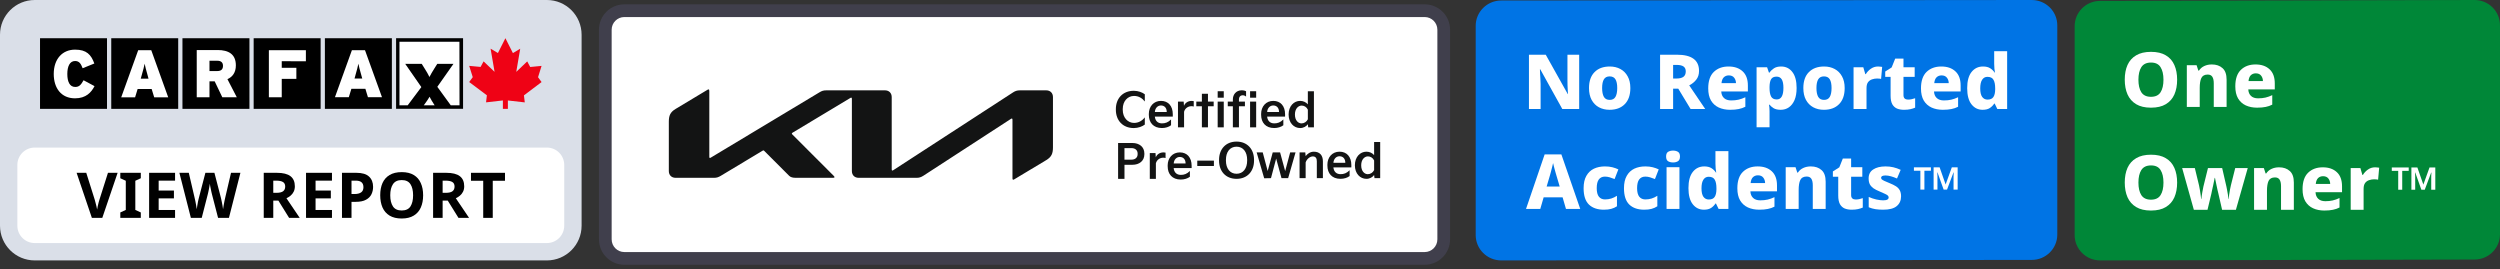 <svg xmlns="http://www.w3.org/2000/svg" version="1.1" width="288" height="31" viewBox="0 0 288 31"><rect x="0" y="0" width="288" height="31" fill="#333333" stroke="none"/><g><g id="View Report - Sm" xmlns="http://www.w3.org/2000/svg"><path d="M0 4C0 1.791 1.791 0 4 0H63C65.209 0 67 1.791 67 4V26C67 28.209 65.209 30 63 30H4C1.791 30 0 28.209 0 26V4Z" fill="#DADFE8" /><path d="M2 19C2 17.895 2.895 17 4 17H63C64.105 17 65 17.895 65 19V26C65 27.105 64.105 28 63 28H4C2.895 28 2 27.105 2 26V19Z" fill="white" /><path d="M12.817 4.404H20.529V12.54H12.817V4.404Z" fill="black" /><path d="M21.019 4.404H28.735V12.54H21.019V4.404Z" fill="black" /><path d="M29.221 4.404H36.937V12.54H29.221V4.404Z" fill="black" /><path d="M37.427 4.404H45.143V12.54H37.427V4.404Z" fill="black" /><path d="M4.611 4.404H12.327V12.54H4.611V4.404Z" fill="black" /><path d="M8.643 11.327C7.04 11.327 6.191 10.133 6.191 8.524C6.191 6.772 7.202 5.718 8.65 5.718C9.971 5.718 10.496 6.292 10.867 7.315L9.519 7.861C9.326 7.357 9.141 7.028 8.65 7.028C8.033 7.028 7.755 7.652 7.755 8.524C7.755 9.392 8.017 10.017 8.666 10.017C9.133 10.017 9.334 9.761 9.627 9.245L10.89 9.923C10.52 10.637 9.917 11.327 8.643 11.327Z" fill="white" /><path d="M17.107 9.059H16.215L16.316 8.695C16.509 8.005 16.594 7.702 16.663 7.338C16.733 7.702 16.818 7.997 17.011 8.695L17.107 9.059ZM19.378 11.21L17.424 5.78H15.922L13.964 11.21H15.563L15.856 10.249H17.47L17.764 11.21H19.378Z" fill="white" /><path d="M25.688 7.582C25.688 7.97 25.495 8.187 25.008 8.187H24.132V6.997H25.031C25.503 6.997 25.688 7.237 25.688 7.582ZM27.279 11.206L26.201 9.121C26.792 8.854 27.171 8.35 27.171 7.532C27.171 6.245 26.333 5.764 25.07 5.764H22.664V11.206H24.132V9.369H24.73L25.611 11.206H27.279Z" fill="white" /><path d="M32.457 7.051V7.811H34.141V9.082H32.457V11.206H30.974V5.78H35.238V7.059L32.457 7.051Z" fill="white" /><path d="M41.733 9.051H40.841L40.938 8.695C41.13 8.005 41.215 7.702 41.285 7.338C41.355 7.702 41.44 7.997 41.633 8.695L41.733 9.051ZM44.004 11.195L42.046 5.78H40.54L38.586 11.195H40.184L40.478 10.233H42.092L42.386 11.195H44.004Z" fill="white" /><path d="M49.487 11.144C49.302 11.454 49.097 11.753 48.881 12.044L48.811 12.137H50.078L50.016 12.044C49.807 11.703 49.63 11.439 49.487 11.144Z" fill="white" /><path d="M48.56 10.032L46.703 7.357H48.599L48.927 7.885C49.136 8.202 49.321 8.532 49.491 8.873C49.622 8.586 49.854 8.222 50.062 7.885L50.391 7.357H52.252L50.391 10.001L51.947 12.137H52.959V4.799H46.046V12.137H47L48.56 10.032Z" fill="white" /><path d="M45.629 4.404V12.532H53.345V4.404H45.629ZM48.811 12.137L48.881 12.044C49.097 11.753 49.302 11.454 49.487 11.144C49.63 11.439 49.807 11.703 50.016 12.044L50.078 12.137H48.811ZM52.939 12.137H51.928L50.375 10.001L52.233 7.357H50.375L50.043 7.885C49.839 8.222 49.607 8.586 49.472 8.873C49.306 8.532 49.116 8.202 48.908 7.885L48.58 7.357H46.684L48.541 10.032L46.965 12.137H46.012V4.807H52.928L52.939 12.137Z" fill="black" /><path d="M58.508 12.544V11.575L60.454 11.796L60.358 10.986L62.389 9.454L61.983 8.896L62.389 7.59L61.08 7.718L60.736 7.075L59.473 8.28L59.929 5.613L59.087 6.117L58.226 4.408L58.222 4.4L57.361 6.109L56.515 5.605L56.975 8.276L55.708 7.071L55.364 7.71L54.051 7.586L54.461 8.889L54.051 9.451L56.087 10.978L55.994 11.792L57.932 11.571V12.544H58.508Z" fill="#EF0215" /><path d="M13.55 19.908L11.784 25.099H10.584L8.825 19.908H9.937L10.911 22.998C10.926 23.051 10.953 23.151 10.991 23.296C11.03 23.437 11.069 23.587 11.108 23.747C11.146 23.902 11.173 24.033 11.188 24.14C11.202 24.033 11.226 23.902 11.26 23.747C11.299 23.587 11.335 23.437 11.369 23.296C11.408 23.151 11.437 23.051 11.457 22.998L12.438 19.908H13.55Z" fill="black" /><path d="M16.221 25.099H13.859V24.474L14.491 24.183V20.824L13.859 20.533V19.908H16.221V20.533L15.589 20.824V24.183L16.221 24.474V25.099Z" fill="black" /><path d="M20.167 25.099H17.179V19.908H20.167V20.81H18.277V21.951H20.036V22.853H18.277V24.19H20.167V25.099Z" fill="black" /><path d="M27.696 19.908L26.373 25.099H25.122L24.417 22.373C24.402 22.319 24.383 22.239 24.359 22.133C24.339 22.026 24.315 21.91 24.286 21.784C24.262 21.658 24.238 21.539 24.213 21.428C24.194 21.316 24.182 21.227 24.177 21.159C24.172 21.227 24.158 21.316 24.133 21.428C24.114 21.539 24.092 21.658 24.068 21.784C24.044 21.905 24.02 22.021 23.995 22.133C23.971 22.239 23.952 22.322 23.937 22.38L23.239 25.099H21.989L20.666 19.908H21.749L22.41 22.744C22.439 22.855 22.471 22.996 22.505 23.165C22.539 23.335 22.57 23.505 22.599 23.674C22.628 23.844 22.65 23.987 22.665 24.103C22.679 23.982 22.701 23.839 22.73 23.674C22.759 23.505 22.788 23.342 22.817 23.187C22.851 23.027 22.881 22.904 22.905 22.816L23.661 19.908H24.701L25.457 22.816C25.481 22.904 25.508 23.027 25.537 23.187C25.57 23.342 25.602 23.505 25.631 23.674C25.66 23.844 25.682 23.987 25.697 24.103C25.711 23.982 25.733 23.839 25.762 23.674C25.791 23.505 25.823 23.337 25.857 23.172C25.895 23.003 25.927 22.86 25.951 22.744L26.613 19.908H27.696Z" fill="black" /><path d="M31.895 19.908C32.603 19.908 33.124 20.037 33.458 20.293C33.797 20.55 33.967 20.941 33.967 21.464C33.967 21.701 33.921 21.91 33.829 22.089C33.742 22.264 33.623 22.414 33.473 22.54C33.327 22.661 33.17 22.761 33 22.838L34.527 25.099H33.305L32.069 23.107H31.481V25.099H30.383V19.908H31.895ZM31.815 20.81H31.481V22.213H31.837C32.2 22.213 32.46 22.152 32.615 22.031C32.775 21.91 32.855 21.73 32.855 21.493C32.855 21.246 32.77 21.071 32.6 20.97C32.431 20.863 32.169 20.81 31.815 20.81Z" fill="black" /><path d="M38.243 25.099H35.255V19.908H38.243V20.81H36.353V21.951H38.112V22.853H36.353V24.19H38.243V25.099Z" fill="black" /><path d="M41.054 19.908C41.722 19.908 42.21 20.053 42.515 20.344C42.825 20.63 42.98 21.025 42.98 21.529C42.98 21.835 42.917 22.118 42.791 22.38C42.665 22.642 42.454 22.853 42.159 23.012C41.868 23.172 41.471 23.253 40.966 23.253H40.494V25.099H39.396V19.908H41.054ZM40.995 20.81H40.494V22.351H40.857C41.167 22.351 41.412 22.29 41.592 22.169C41.776 22.043 41.868 21.842 41.868 21.566C41.868 21.062 41.577 20.81 40.995 20.81Z" fill="black" /><path d="M48.745 22.496C48.745 23.034 48.656 23.505 48.476 23.907C48.302 24.304 48.03 24.614 47.662 24.837C47.298 25.06 46.836 25.172 46.273 25.172C45.711 25.172 45.246 25.06 44.877 24.837C44.514 24.614 44.242 24.302 44.063 23.899C43.889 23.497 43.801 23.027 43.801 22.489C43.801 21.951 43.889 21.483 44.063 21.086C44.242 20.689 44.514 20.381 44.877 20.163C45.246 19.94 45.713 19.828 46.281 19.828C46.843 19.828 47.306 19.94 47.669 20.163C48.033 20.381 48.302 20.691 48.476 21.093C48.656 21.491 48.745 21.958 48.745 22.496ZM44.957 22.496C44.957 23.039 45.062 23.468 45.27 23.783C45.478 24.093 45.813 24.248 46.273 24.248C46.743 24.248 47.08 24.093 47.284 23.783C47.487 23.468 47.589 23.039 47.589 22.496C47.589 21.953 47.487 21.527 47.284 21.217C47.08 20.902 46.746 20.744 46.281 20.744C45.815 20.744 45.478 20.902 45.27 21.217C45.062 21.527 44.957 21.953 44.957 22.496Z" fill="black" /><path d="M51.405 19.908C52.113 19.908 52.634 20.037 52.968 20.293C53.308 20.55 53.477 20.941 53.477 21.464C53.477 21.701 53.431 21.91 53.339 22.089C53.252 22.264 53.133 22.414 52.983 22.54C52.838 22.661 52.68 22.761 52.511 22.838L54.037 25.099H52.816L51.58 23.107H50.991V25.099H49.893V19.908H51.405ZM51.325 20.81H50.991V22.213H51.347C51.711 22.213 51.97 22.152 52.125 22.031C52.285 21.91 52.365 21.73 52.365 21.493C52.365 21.246 52.28 21.071 52.111 20.97C51.941 20.863 51.679 20.81 51.325 20.81Z" fill="black" /><path d="M56.765 25.099H55.667V20.824H54.257V19.908H58.175V20.824H56.765V25.099Z" fill="black" /></g></g><g transform="translate(69)"><path d="M95.122 0.5H2.927C1.31 0.5 0 1.81 0 3.427V27.573C0 29.19 1.31 30.5 2.927 30.5H95.122C96.738 30.5 98.049 29.19 98.049 27.573V3.427C98.049 1.81 96.738 0.5 95.122 0.5Z" fill="#403F4C" xmlns="http://www.w3.org/2000/svg" /><path d="M95.122 1.963H2.927C2.119 1.963 1.463 2.619 1.463 3.427V27.573C1.463 28.381 2.119 29.037 2.927 29.037H95.122C95.93 29.037 96.585 28.381 96.585 27.573V3.427C96.585 2.619 95.93 1.963 95.122 1.963Z" fill="white" xmlns="http://www.w3.org/2000/svg" /><path d="M59.548 12.557C59.548 11.367 60.319 10.459 61.617 10.459C62.116 10.459 62.601 10.643 62.882 10.861V11.692C62.588 11.312 62.17 11.052 61.644 11.052C60.921 11.052 60.341 11.638 60.341 12.557V12.655C60.341 13.556 60.923 14.16 61.644 14.16C62.172 14.16 62.59 13.9 62.882 13.52V14.351C62.599 14.569 62.116 14.753 61.617 14.753C60.319 14.753 59.548 13.846 59.548 12.657V12.557Z" fill="#131414" xmlns="http://www.w3.org/2000/svg" /><path d="M63.345 13.127C63.345 12.258 63.909 11.622 64.746 11.622C65.584 11.622 66.105 12.215 66.105 13.159V13.431H64.036C64.085 13.914 64.368 14.208 64.851 14.213C65.231 14.217 65.568 14.105 65.905 13.761V14.429C65.644 14.629 65.264 14.75 64.851 14.75C63.867 14.75 63.346 14.114 63.346 13.234V13.126L63.345 13.127ZM65.409 12.9C65.409 12.422 65.137 12.145 64.73 12.15C64.371 12.155 64.068 12.444 64.041 12.9H65.409Z" fill="#131414" xmlns="http://www.w3.org/2000/svg" /><path d="M66.703 14.67V11.705H67.36L67.394 12.194C67.519 11.853 67.861 11.624 68.285 11.624C68.355 11.624 68.465 11.635 68.519 11.651V12.275C68.443 12.248 68.355 12.233 68.258 12.233C67.867 12.233 67.508 12.477 67.405 12.879V14.672H66.704L66.703 14.67Z" fill="#131414" xmlns="http://www.w3.org/2000/svg" /><path d="M68.816 12.242V11.705H69.457V10.802H70.157V11.703H70.815V12.241H70.157V14.669H69.457V12.241H68.816V12.242Z" fill="#131414" xmlns="http://www.w3.org/2000/svg" /><path d="M71.276 11.254V10.51H71.977V11.254H71.276ZM71.276 14.67V11.705H71.977V14.67H71.276Z" fill="#131414" xmlns="http://www.w3.org/2000/svg" /><path d="M72.439 12.247V11.703H73.026V11.448C73.026 10.926 73.363 10.399 74.075 10.399C74.243 10.399 74.423 10.442 74.547 10.507V11.131C74.455 11.039 74.313 10.974 74.161 10.974C73.922 10.974 73.727 11.131 73.727 11.463V11.702H74.416V12.245H73.727V14.669H73.026V12.245H72.439V12.247Z" fill="#131414" xmlns="http://www.w3.org/2000/svg" /><path d="M75.009 11.254V10.51H75.71V11.254H75.009ZM75.009 14.67V11.705H75.71V14.67H75.009Z" fill="#131414" xmlns="http://www.w3.org/2000/svg" /><path d="M76.281 13.127C76.281 12.258 76.845 11.622 77.682 11.622C78.52 11.622 79.041 12.215 79.041 13.159V13.431H76.972C77.021 13.914 77.304 14.208 77.787 14.213C78.167 14.217 78.504 14.105 78.841 13.761V14.429C78.58 14.629 78.2 14.75 77.787 14.75C76.803 14.75 76.282 14.114 76.282 13.234V13.126L76.281 13.127ZM78.345 12.9C78.345 12.422 78.073 12.145 77.666 12.15C77.307 12.155 77.004 12.444 76.977 12.9H78.345Z" fill="#131414" xmlns="http://www.w3.org/2000/svg" /><path d="M80.778 11.622C81.131 11.622 81.457 11.775 81.663 12.02V10.51H82.364V14.67H81.706L81.663 14.311C81.49 14.561 81.158 14.752 80.778 14.752C80.061 14.752 79.448 14.159 79.448 13.188C79.448 12.217 80.061 11.622 80.778 11.622ZM80.942 14.214C81.236 14.214 81.523 14.03 81.665 13.742V12.635C81.523 12.331 81.247 12.163 80.953 12.163C80.589 12.163 80.176 12.489 80.176 13.189C80.176 13.89 80.562 14.216 80.942 14.216V14.214Z" fill="#131414" xmlns="http://www.w3.org/2000/svg" /><path d="M52.301 11.184C52.301 10.718 51.99 10.407 51.524 10.407H48.494C48.163 10.407 47.941 10.489 47.699 10.648L33.906 19.605C33.867 19.632 33.833 19.646 33.8 19.646C33.751 19.646 33.725 19.599 33.725 19.517V11.184C33.725 10.718 33.414 10.407 32.948 10.407H26.221C25.878 10.407 25.694 10.459 25.396 10.64L12.896 18.151C12.854 18.176 12.819 18.197 12.786 18.197C12.734 18.197 12.713 18.159 12.713 18.079V10.485C12.713 10.356 12.683 10.297 12.626 10.297C12.595 10.297 12.562 10.306 12.525 10.329L8.826 12.552C8.205 12.925 8.049 13.326 8.049 14.025V19.707C8.049 20.172 8.36 20.484 8.826 20.484H13.26C13.544 20.484 13.746 20.427 14.038 20.252L18.857 17.356C18.887 17.337 18.92 17.324 18.946 17.324C18.976 17.324 19.002 17.342 19.029 17.37L21.908 20.25C22.089 20.431 22.348 20.484 22.685 20.484H26.984C27.065 20.484 27.135 20.458 27.135 20.401C27.135 20.352 27.092 20.304 27.028 20.241L22.278 15.491C22.231 15.443 22.22 15.417 22.22 15.389C22.22 15.357 22.237 15.324 22.304 15.284L28.954 11.289C28.996 11.263 29.029 11.249 29.063 11.249C29.109 11.249 29.137 11.305 29.137 11.367V19.707C29.137 20.172 29.449 20.484 29.914 20.484H36.599C36.858 20.484 37.09 20.428 37.373 20.245L47.456 13.696C47.496 13.672 47.527 13.656 47.562 13.656C47.613 13.656 47.637 13.714 47.637 13.787V20.543C47.637 20.668 47.677 20.703 47.723 20.703C47.758 20.703 47.797 20.687 47.847 20.657L51.524 18.448C52.146 18.075 52.301 17.671 52.301 16.972V11.184Z" fill="#131414" xmlns="http://www.w3.org/2000/svg" /><path d="M59.805 20.603V16.474H61.463C62.229 16.474 62.831 16.908 62.831 17.685V17.773C62.831 18.55 62.229 18.983 61.463 18.983H60.54V20.603H59.805ZM60.538 18.392H61.353C61.767 18.392 62.054 18.154 62.054 17.768V17.687C62.054 17.3 61.767 17.062 61.353 17.062H60.538V18.392Z" fill="#131414" xmlns="http://www.w3.org/2000/svg" /><path d="M63.456 20.603V17.637H64.114L64.147 18.127C64.273 17.785 64.614 17.556 65.039 17.556C65.109 17.556 65.218 17.567 65.272 17.583V18.208C65.196 18.181 65.109 18.165 65.012 18.165C64.621 18.165 64.261 18.41 64.158 18.812V20.605H63.457L63.456 20.603Z" fill="#131414" xmlns="http://www.w3.org/2000/svg" /><path d="M65.515 19.061C65.515 18.192 66.08 17.556 66.917 17.556C67.755 17.556 68.276 18.149 68.276 19.093V19.365H66.207C66.256 19.848 66.539 20.142 67.022 20.147C67.402 20.151 67.739 20.039 68.076 19.695V20.363C67.815 20.563 67.435 20.684 67.022 20.684C66.038 20.684 65.517 20.048 65.517 19.168V19.06L65.515 19.061ZM67.58 18.832C67.58 18.354 67.308 18.078 66.901 18.082C66.542 18.087 66.239 18.376 66.212 18.832H67.58Z" fill="#131414" xmlns="http://www.w3.org/2000/svg" /><path d="M71.435 18.408C71.435 17.191 72.206 16.311 73.45 16.311C74.695 16.311 75.465 17.191 75.465 18.408V18.507C75.465 19.724 74.699 20.603 73.45 20.603C72.201 20.603 71.435 19.723 71.435 18.507V18.408ZM72.228 18.507C72.228 19.392 72.68 20.017 73.45 20.017C74.221 20.017 74.672 19.392 74.672 18.507V18.408C74.672 17.523 74.227 16.898 73.45 16.898C72.673 16.898 72.228 17.523 72.228 18.408V18.507Z" fill="#131414" xmlns="http://www.w3.org/2000/svg" /><path d="M75.766 17.556H76.466L77.037 19.702L77.619 17.556H78.466L79.052 19.713L79.627 17.556H80.247L79.394 20.522H78.628L78.014 18.267L77.417 20.522L76.635 20.538L75.766 17.555V17.556Z" fill="#131414" xmlns="http://www.w3.org/2000/svg" /><path d="M80.71 17.556H81.368L81.41 17.985C81.595 17.736 81.927 17.475 82.356 17.475C83.008 17.475 83.398 17.866 83.398 18.583V20.522H82.698V18.583C82.698 18.268 82.59 18.019 82.242 18.019C81.894 18.019 81.53 18.334 81.41 18.715V20.523H80.71V17.556Z" fill="#131414" xmlns="http://www.w3.org/2000/svg" /><path d="M83.915 18.979C83.915 18.109 84.479 17.474 85.317 17.474C86.154 17.474 86.675 18.067 86.675 19.011V19.282H84.606C84.656 19.765 84.938 20.059 85.421 20.064C85.801 20.069 86.138 19.956 86.475 19.613V20.28C86.215 20.48 85.835 20.601 85.421 20.601C84.438 20.601 83.917 19.966 83.917 19.085V18.977L83.915 18.979ZM85.979 18.752C85.979 18.273 85.708 17.997 85.301 18.001C84.942 18.006 84.638 18.295 84.611 18.752H85.979Z" fill="#131414" xmlns="http://www.w3.org/2000/svg" /><path d="M88.412 17.474C88.765 17.474 89.091 17.626 89.298 17.871V16.361H89.998V20.522H89.341L89.298 20.163C89.124 20.412 88.792 20.603 88.412 20.603C87.696 20.603 87.082 20.01 87.082 19.039C87.082 18.068 87.696 17.474 88.412 17.474ZM88.576 20.066C88.87 20.066 89.158 19.881 89.299 19.594V18.486C89.158 18.183 88.881 18.014 88.587 18.014C88.223 18.014 87.81 18.34 87.81 19.041C87.81 19.741 88.196 20.067 88.576 20.067V20.066Z" fill="#131414" xmlns="http://www.w3.org/2000/svg" /><path d="M70.842 18.505H68.926V19.122H70.842V18.505Z" fill="#131414" xmlns="http://www.w3.org/2000/svg" /></g><g transform="translate(170)"><g id="No Accidents - Sm" xmlns="http://www.w3.org/2000/svg"><path d="M0 2.978C0 1.365 1.319 0.057 2.946 0.057L64.054 0C65.681 0 67 1.308 67 2.921V27.022C67 28.635 65.681 29.943 64.054 29.943L2.946 30C1.319 30 0 28.692 0 27.079V2.978Z" fill="#0074E5" /><path d="M52.752 21.844V19.274H53.444L54.136 21.253L54.85 19.274H55.521V21.844H55.049V20.355C55.049 20.316 55.052 20.24 55.057 20.128C55.062 20.011 55.066 19.924 55.071 19.865H55.042L54.298 21.844H53.908L53.201 19.865H53.172C53.176 19.943 53.181 20.031 53.186 20.128C53.191 20.226 53.194 20.289 53.194 20.318V21.844H52.752ZM51.227 21.844V19.668H50.484V19.274H52.443V19.668H51.691V21.844H51.227Z" fill="white" /><path d="M10.4 24.07L10.011 22.729H7.829L7.44 24.07H5.797L7.944 17.786H9.87L12.043 24.07H10.4ZM9.675 21.485L9.304 20.231C9.275 20.126 9.234 19.986 9.181 19.811C9.134 19.63 9.084 19.445 9.031 19.259C8.983 19.072 8.945 18.914 8.916 18.785C8.886 18.914 8.848 19.075 8.801 19.267C8.754 19.454 8.707 19.638 8.66 19.819C8.612 19.995 8.574 20.132 8.545 20.231L8.174 21.485H9.675Z" fill="white" /><path d="M14.764 24.157C14.034 24.157 13.463 23.962 13.05 23.57C12.638 23.173 12.432 22.545 12.432 21.686C12.432 21.102 12.538 20.626 12.75 20.258C12.962 19.884 13.251 19.609 13.616 19.434C13.987 19.259 14.411 19.171 14.888 19.171C15.206 19.171 15.492 19.203 15.745 19.267C15.998 19.331 16.228 19.413 16.434 19.513L16.001 20.626C15.795 20.544 15.603 20.477 15.427 20.424C15.25 20.372 15.07 20.345 14.888 20.345C14.582 20.345 14.346 20.456 14.181 20.678C14.022 20.894 13.943 21.227 13.943 21.677C13.943 22.127 14.028 22.457 14.199 22.668C14.37 22.872 14.602 22.974 14.897 22.974C15.15 22.974 15.391 22.939 15.621 22.869C15.851 22.793 16.069 22.688 16.275 22.554V23.763C16.069 23.898 15.848 23.997 15.612 24.061C15.383 24.125 15.1 24.157 14.764 24.157Z" fill="white" /><path d="M19.414 24.157C18.684 24.157 18.113 23.962 17.7 23.57C17.288 23.173 17.082 22.545 17.082 21.686C17.082 21.102 17.188 20.626 17.4 20.258C17.612 19.884 17.901 19.609 18.266 19.434C18.637 19.259 19.061 19.171 19.538 19.171C19.856 19.171 20.141 19.203 20.395 19.267C20.648 19.331 20.878 19.413 21.084 19.513L20.651 20.626C20.445 20.544 20.253 20.477 20.077 20.424C19.9 20.372 19.72 20.345 19.538 20.345C19.232 20.345 18.996 20.456 18.831 20.678C18.672 20.894 18.593 21.227 18.593 21.677C18.593 22.127 18.678 22.457 18.849 22.668C19.02 22.872 19.252 22.974 19.547 22.974C19.8 22.974 20.041 22.939 20.271 22.869C20.501 22.793 20.719 22.688 20.925 22.554V23.763C20.719 23.898 20.498 23.997 20.262 24.061C20.032 24.125 19.75 24.157 19.414 24.157Z" fill="white" /><path d="M22.739 17.348C22.957 17.348 23.142 17.395 23.296 17.488C23.454 17.582 23.534 17.763 23.534 18.032C23.534 18.294 23.454 18.476 23.296 18.575C23.142 18.668 22.957 18.715 22.739 18.715C22.515 18.715 22.324 18.668 22.165 18.575C22.012 18.476 21.935 18.294 21.935 18.032C21.935 17.763 22.012 17.582 22.165 17.488C22.324 17.395 22.515 17.348 22.739 17.348ZM23.472 19.259V24.07H21.988V19.259H23.472Z" fill="white" /><path d="M26.285 24.157C25.761 24.157 25.334 23.947 25.004 23.526C24.675 23.106 24.51 22.486 24.51 21.669C24.51 20.845 24.678 20.223 25.013 19.802C25.349 19.381 25.788 19.171 26.329 19.171C26.671 19.171 26.948 19.238 27.16 19.372C27.372 19.507 27.543 19.673 27.672 19.872H27.708C27.69 19.767 27.669 19.618 27.646 19.425C27.628 19.226 27.619 19.031 27.619 18.838V17.409H29.112V24.07H27.982L27.681 23.448H27.619C27.496 23.646 27.328 23.816 27.116 23.956C26.91 24.09 26.633 24.157 26.285 24.157ZM26.851 22.983C27.169 22.983 27.393 22.887 27.522 22.694C27.658 22.501 27.728 22.209 27.734 21.817V21.686C27.734 21.254 27.669 20.927 27.54 20.704C27.416 20.477 27.18 20.363 26.833 20.363C26.58 20.363 26.38 20.474 26.232 20.696C26.085 20.918 26.012 21.251 26.012 21.695C26.012 22.133 26.085 22.457 26.232 22.668C26.386 22.878 26.592 22.983 26.851 22.983Z" fill="white" /><path d="M32.484 19.171C33.167 19.171 33.709 19.358 34.11 19.732C34.51 20.1 34.71 20.643 34.71 21.362V22.045H31.645C31.657 22.361 31.76 22.612 31.954 22.799C32.148 22.986 32.425 23.079 32.785 23.079C33.097 23.079 33.379 23.05 33.633 22.992C33.886 22.933 34.148 22.84 34.419 22.711V23.807C34.183 23.93 33.93 24.017 33.659 24.07C33.388 24.128 33.055 24.157 32.661 24.157C32.172 24.157 31.736 24.07 31.353 23.895C30.977 23.719 30.679 23.451 30.461 23.088C30.249 22.726 30.143 22.262 30.143 21.695C30.143 20.842 30.358 20.208 30.788 19.793C31.218 19.378 31.783 19.171 32.484 19.171ZM32.511 20.196C32.281 20.196 32.09 20.269 31.936 20.415C31.789 20.561 31.701 20.786 31.671 21.09H33.341C33.335 20.833 33.261 20.62 33.12 20.45C32.985 20.281 32.782 20.196 32.511 20.196Z" fill="white" /><path d="M38.602 19.171C39.114 19.171 39.527 19.311 39.839 19.591C40.157 19.866 40.316 20.313 40.316 20.932V24.07H38.832V21.344C38.832 21.011 38.776 20.76 38.664 20.591C38.552 20.421 38.375 20.337 38.134 20.337C37.769 20.337 37.521 20.471 37.392 20.74C37.268 21.003 37.206 21.382 37.206 21.879V24.07H35.713V19.259H36.844L37.047 19.881H37.118C37.271 19.647 37.474 19.472 37.727 19.355C37.987 19.232 38.278 19.171 38.602 19.171Z" fill="white" /><path d="M43.771 22.983C43.918 22.983 44.056 22.968 44.186 22.939C44.321 22.91 44.457 22.872 44.592 22.825V23.912C44.433 23.982 44.251 24.041 44.045 24.087C43.838 24.134 43.594 24.157 43.311 24.157C43.011 24.157 42.743 24.111 42.508 24.017C42.278 23.918 42.095 23.751 41.96 23.518C41.83 23.278 41.765 22.948 41.765 22.527V20.363H41.147V19.749L41.889 19.276L42.295 18.259H43.249V19.259H44.539V20.363H43.249V22.475C43.249 22.644 43.297 22.773 43.391 22.86C43.485 22.942 43.612 22.983 43.771 22.983Z" fill="white" /><path d="M49.003 22.615C49.003 23.094 48.835 23.471 48.499 23.746C48.17 24.02 47.651 24.157 46.945 24.157C46.603 24.157 46.303 24.137 46.044 24.096C45.79 24.055 45.534 23.982 45.275 23.877V22.685C45.558 22.814 45.852 22.913 46.158 22.983C46.465 23.047 46.724 23.079 46.936 23.079C47.16 23.079 47.322 23.05 47.422 22.992C47.522 22.933 47.572 22.852 47.572 22.747C47.572 22.671 47.545 22.603 47.492 22.545C47.445 22.486 47.345 22.422 47.192 22.352C47.045 22.276 46.824 22.177 46.529 22.054C46.241 21.937 46.002 21.815 45.814 21.686C45.631 21.552 45.493 21.397 45.399 21.222C45.31 21.041 45.266 20.816 45.266 20.547C45.266 20.091 45.443 19.749 45.796 19.521C46.15 19.288 46.624 19.171 47.218 19.171C47.531 19.171 47.825 19.203 48.102 19.267C48.379 19.331 48.664 19.431 48.959 19.565L48.535 20.564C48.299 20.459 48.067 20.374 47.837 20.31C47.607 20.246 47.401 20.214 47.218 20.214C46.877 20.214 46.706 20.301 46.706 20.477C46.706 20.547 46.73 20.608 46.777 20.661C46.83 20.707 46.927 20.766 47.068 20.836C47.216 20.9 47.428 20.991 47.704 21.108C47.981 21.219 48.217 21.335 48.411 21.458C48.605 21.581 48.753 21.736 48.853 21.923C48.953 22.104 49.003 22.335 49.003 22.615Z" fill="white" /><path d="M11.921 12.56H9.978L7.434 7.977H7.398C7.404 8.088 7.41 8.237 7.416 8.424C7.428 8.611 7.439 8.815 7.451 9.037C7.463 9.253 7.472 9.464 7.478 9.668V12.56H6.135V6.303H8.07L10.605 10.834H10.632C10.626 10.728 10.617 10.585 10.605 10.404C10.599 10.223 10.59 10.027 10.579 9.817C10.573 9.601 10.57 9.396 10.57 9.204V6.303H11.921V12.56Z" fill="white" /><path d="M17.816 10.141C17.816 10.947 17.601 11.567 17.171 11.999C16.747 12.431 16.164 12.648 15.422 12.648C14.962 12.648 14.553 12.551 14.194 12.358C13.84 12.166 13.561 11.882 13.354 11.508C13.154 11.134 13.054 10.679 13.054 10.141C13.054 9.347 13.266 8.736 13.69 8.31C14.114 7.877 14.7 7.661 15.448 7.661C15.908 7.661 16.314 7.758 16.667 7.95C17.026 8.143 17.306 8.424 17.506 8.792C17.713 9.16 17.816 9.61 17.816 10.141ZM14.565 10.141C14.565 10.585 14.633 10.924 14.768 11.158C14.903 11.392 15.127 11.508 15.439 11.508C15.746 11.508 15.966 11.392 16.102 11.158C16.237 10.924 16.305 10.585 16.305 10.141C16.305 9.697 16.237 9.364 16.102 9.142C15.966 8.914 15.743 8.8 15.431 8.8C15.124 8.8 14.903 8.914 14.768 9.142C14.633 9.364 14.565 9.697 14.565 10.141Z" fill="white" /><path d="M23.184 6.303C24.88 6.303 25.729 6.925 25.729 8.169C25.729 8.578 25.619 8.917 25.402 9.186C25.19 9.455 24.922 9.671 24.598 9.835L26.444 12.56H24.757L23.334 10.211H22.743V12.56H21.241V6.303H23.184ZM23.122 7.477H22.743V9.046H23.122C23.482 9.046 23.75 8.982 23.926 8.853C24.109 8.719 24.2 8.508 24.2 8.222C24.2 7.971 24.115 7.784 23.944 7.661C23.773 7.538 23.499 7.477 23.122 7.477Z" fill="white" /><path d="M29.129 7.661C29.812 7.661 30.354 7.848 30.755 8.222C31.155 8.59 31.355 9.133 31.355 9.852V10.536H28.29C28.302 10.851 28.405 11.102 28.599 11.289C28.794 11.476 29.07 11.57 29.43 11.57C29.742 11.57 30.024 11.54 30.278 11.482C30.531 11.424 30.793 11.33 31.064 11.202V12.297C30.828 12.42 30.575 12.508 30.304 12.56C30.033 12.618 29.701 12.648 29.306 12.648C28.817 12.648 28.381 12.56 27.998 12.385C27.622 12.21 27.324 11.941 27.106 11.579C26.894 11.216 26.788 10.752 26.788 10.185C26.788 9.332 27.003 8.698 27.433 8.283C27.863 7.869 28.428 7.661 29.129 7.661ZM29.156 8.686C28.926 8.686 28.735 8.759 28.582 8.906C28.434 9.052 28.346 9.277 28.317 9.58H29.986C29.98 9.323 29.907 9.11 29.765 8.941C29.63 8.771 29.427 8.686 29.156 8.686Z" fill="white" /><path d="M35.185 7.661C35.727 7.661 36.16 7.874 36.484 8.301C36.808 8.722 36.97 9.335 36.97 10.141C36.97 10.691 36.89 11.152 36.731 11.526C36.572 11.894 36.354 12.175 36.078 12.367C35.807 12.554 35.495 12.648 35.141 12.648C34.794 12.648 34.52 12.586 34.32 12.464C34.125 12.341 33.969 12.207 33.851 12.06H33.79C33.807 12.171 33.822 12.288 33.834 12.411C33.846 12.534 33.851 12.665 33.851 12.805V14.663H32.358V7.749H33.569L33.781 8.362H33.851C33.975 8.175 34.143 8.012 34.355 7.871C34.567 7.731 34.844 7.661 35.185 7.661ZM34.664 8.827C34.364 8.827 34.155 8.923 34.037 9.116C33.919 9.309 33.857 9.604 33.851 10.001V10.133C33.851 10.559 33.91 10.886 34.028 11.114C34.146 11.342 34.364 11.456 34.682 11.456C35.194 11.456 35.45 11.012 35.45 10.124C35.45 9.68 35.386 9.353 35.256 9.142C35.127 8.932 34.929 8.827 34.664 8.827Z" fill="white" /><path d="M42.506 10.141C42.506 10.947 42.291 11.567 41.861 11.999C41.437 12.431 40.854 12.648 40.112 12.648C39.653 12.648 39.243 12.551 38.884 12.358C38.531 12.166 38.251 11.882 38.045 11.508C37.845 11.134 37.745 10.679 37.745 10.141C37.745 9.347 37.956 8.736 38.381 8.31C38.805 7.877 39.391 7.661 40.139 7.661C40.598 7.661 41.004 7.758 41.358 7.95C41.717 8.143 41.997 8.424 42.197 8.792C42.403 9.16 42.506 9.61 42.506 10.141ZM39.255 10.141C39.255 10.585 39.323 10.924 39.458 11.158C39.594 11.392 39.818 11.508 40.13 11.508C40.436 11.508 40.657 11.392 40.792 11.158C40.928 10.924 40.995 10.585 40.995 10.141C40.995 9.697 40.928 9.364 40.792 9.142C40.657 8.914 40.433 8.8 40.121 8.8C39.815 8.8 39.594 8.914 39.458 9.142C39.323 9.364 39.255 9.697 39.255 10.141Z" fill="white" /><path d="M46.349 7.661C46.425 7.661 46.51 7.667 46.605 7.679C46.699 7.684 46.773 7.693 46.825 7.705L46.702 9.09C46.584 9.06 46.425 9.046 46.225 9.046C46.036 9.046 45.848 9.078 45.659 9.142C45.477 9.201 45.324 9.309 45.2 9.466C45.082 9.624 45.023 9.852 45.023 10.15V12.56H43.53V7.749H44.652L44.882 8.537H44.944C45.085 8.298 45.277 8.093 45.518 7.924C45.765 7.749 46.042 7.661 46.349 7.661Z" fill="white" /><path d="M49.802 11.473C49.949 11.473 50.088 11.459 50.217 11.43C50.353 11.4 50.488 11.362 50.624 11.316V12.402C50.465 12.472 50.282 12.531 50.076 12.578C49.87 12.624 49.625 12.648 49.343 12.648C49.042 12.648 48.774 12.601 48.539 12.508C48.309 12.408 48.127 12.242 47.991 12.008C47.861 11.768 47.797 11.438 47.797 11.018V8.853H47.178V8.24L47.92 7.766L48.327 6.75H49.281V7.749H50.571V8.853H49.281V10.965C49.281 11.134 49.328 11.263 49.422 11.351C49.516 11.432 49.643 11.473 49.802 11.473Z" fill="white" /><path d="M53.639 7.661C54.322 7.661 54.864 7.848 55.264 8.222C55.664 8.59 55.865 9.133 55.865 9.852V10.536H52.799C52.811 10.851 52.914 11.102 53.108 11.289C53.303 11.476 53.58 11.57 53.939 11.57C54.251 11.57 54.534 11.54 54.787 11.482C55.04 11.424 55.302 11.33 55.573 11.202V12.297C55.338 12.42 55.084 12.508 54.813 12.56C54.542 12.618 54.21 12.648 53.815 12.648C53.326 12.648 52.891 12.56 52.508 12.385C52.131 12.21 51.833 11.941 51.615 11.579C51.404 11.216 51.297 10.752 51.297 10.185C51.297 9.332 51.513 8.698 51.942 8.283C52.372 7.869 52.938 7.661 53.639 7.661ZM53.665 8.686C53.435 8.686 53.244 8.759 53.091 8.906C52.944 9.052 52.855 9.277 52.826 9.58H54.495C54.489 9.323 54.416 9.11 54.275 8.941C54.139 8.771 53.936 8.686 53.665 8.686Z" fill="white" /><path d="M58.396 12.648C57.872 12.648 57.445 12.437 57.115 12.017C56.785 11.596 56.62 10.977 56.62 10.159C56.62 9.335 56.788 8.713 57.124 8.292C57.46 7.871 57.898 7.661 58.44 7.661C58.782 7.661 59.059 7.728 59.271 7.863C59.483 7.997 59.653 8.164 59.783 8.362H59.818C59.801 8.257 59.78 8.108 59.756 7.915C59.739 7.717 59.73 7.521 59.73 7.328V5.9H61.223V12.56H60.092L59.792 11.938H59.73C59.606 12.136 59.438 12.306 59.226 12.446C59.02 12.581 58.743 12.648 58.396 12.648ZM58.961 11.473C59.279 11.473 59.503 11.377 59.633 11.184C59.768 10.991 59.839 10.699 59.845 10.308V10.176C59.845 9.744 59.78 9.417 59.65 9.195C59.527 8.967 59.291 8.853 58.944 8.853C58.691 8.853 58.49 8.964 58.343 9.186C58.196 9.408 58.122 9.741 58.122 10.185C58.122 10.623 58.196 10.947 58.343 11.158C58.496 11.368 58.702 11.473 58.961 11.473Z" fill="white" /></g></g><g transform="translate(239)"><g id="One Owner - Sm" xmlns="http://www.w3.org/2000/svg"><path d="M0 3.019C0 1.408 1.313 0.103 2.932 0.103L46.068 -3.56405e-06C47.687 -3.56405e-06 49 1.306 49 2.917V14.949V26.981C49 28.591 47.687 29.898 46.068 29.898L2.932 30C1.313 30 0 28.694 0 27.083V3.019Z" fill="#008738" /><path d="M38.792 21.857V19.29H39.481L40.17 21.266L40.88 19.29H41.547V21.857H41.078V20.369C41.078 20.33 41.081 20.255 41.086 20.143C41.091 20.026 41.096 19.939 41.1 19.881H41.071L40.331 21.857H39.942L39.239 19.881H39.209C39.214 19.958 39.219 20.046 39.224 20.143C39.229 20.24 39.231 20.304 39.231 20.333V21.857H38.792ZM37.274 21.857V19.684H36.534V19.29H38.484V19.684H37.736V21.857H37.274Z" fill="white" /><path d="M11.806 21.034C11.806 21.681 11.7 22.247 11.489 22.731C11.278 23.21 10.949 23.583 10.504 23.851C10.064 24.12 9.492 24.254 8.789 24.254C8.097 24.254 7.528 24.12 7.082 23.851C6.637 23.583 6.305 23.207 6.089 22.723C5.877 22.238 5.772 21.672 5.772 21.025C5.772 20.377 5.877 19.814 6.089 19.336C6.305 18.858 6.637 18.487 7.082 18.225C7.528 17.956 8.1 17.822 8.797 17.822C9.495 17.822 10.064 17.956 10.504 18.225C10.949 18.487 11.278 18.861 11.489 19.345C11.7 19.823 11.806 20.386 11.806 21.034ZM7.346 21.034C7.346 21.646 7.458 22.128 7.68 22.477C7.909 22.828 8.279 23.003 8.789 23.003C9.305 23.003 9.674 22.828 9.897 22.477C10.12 22.128 10.231 21.646 10.231 21.034C10.231 20.421 10.12 19.94 9.897 19.59C9.68 19.234 9.313 19.056 8.797 19.056C8.281 19.056 7.909 19.234 7.68 19.59C7.458 19.94 7.346 20.421 7.346 21.034Z" fill="white" /><path d="M16.985 24.166L16.554 22.285C16.531 22.18 16.498 22.046 16.457 21.883C16.422 21.713 16.384 21.535 16.343 21.349C16.308 21.162 16.273 20.993 16.237 20.841C16.208 20.684 16.185 20.567 16.167 20.491H16.132C16.12 20.567 16.097 20.684 16.061 20.841C16.032 20.999 15.997 21.171 15.956 21.358C15.915 21.544 15.874 21.725 15.833 21.9C15.798 22.069 15.768 22.212 15.745 22.329L15.305 24.166H13.731L12.385 19.362H13.845L14.329 21.358C14.364 21.503 14.396 21.675 14.426 21.874C14.461 22.066 14.49 22.259 14.514 22.451C14.543 22.638 14.563 22.798 14.575 22.933H14.601C14.607 22.833 14.619 22.714 14.637 22.574C14.66 22.428 14.684 22.282 14.707 22.136C14.736 21.985 14.763 21.85 14.786 21.734C14.81 21.617 14.824 21.538 14.83 21.497L15.358 19.362H16.994L17.486 21.506C17.504 21.6 17.53 21.737 17.566 21.918C17.601 22.093 17.633 22.273 17.662 22.46C17.692 22.647 17.709 22.804 17.715 22.933H17.741C17.753 22.81 17.771 22.652 17.794 22.46C17.823 22.262 17.856 22.063 17.891 21.865C17.926 21.661 17.961 21.492 17.997 21.358L18.498 19.362H19.94L18.577 24.166H16.985Z" fill="white" /><path d="M23.545 19.275C24.055 19.275 24.466 19.415 24.776 19.695C25.093 19.969 25.251 20.415 25.251 21.034V24.166H23.774V21.445C23.774 21.113 23.718 20.862 23.607 20.692C23.495 20.523 23.319 20.439 23.079 20.439C22.715 20.439 22.469 20.573 22.34 20.841C22.217 21.104 22.155 21.483 22.155 21.979V24.166H20.669V19.362H21.795L21.997 19.984H22.067C22.22 19.75 22.422 19.575 22.674 19.459C22.932 19.336 23.223 19.275 23.545 19.275Z" fill="white" /><path d="M28.585 19.275C29.266 19.275 29.805 19.462 30.204 19.835C30.603 20.202 30.802 20.745 30.802 21.462V22.145H27.75C27.762 22.46 27.864 22.711 28.058 22.898C28.251 23.084 28.527 23.178 28.885 23.178C29.195 23.178 29.477 23.148 29.729 23.09C29.981 23.032 30.242 22.938 30.512 22.81V23.904C30.277 24.026 30.025 24.114 29.755 24.166C29.486 24.225 29.154 24.254 28.761 24.254C28.275 24.254 27.841 24.166 27.46 23.991C27.084 23.816 26.788 23.548 26.571 23.186C26.36 22.825 26.255 22.361 26.255 21.795C26.255 20.943 26.469 20.31 26.897 19.896C27.325 19.482 27.888 19.275 28.585 19.275ZM28.612 20.299C28.383 20.299 28.193 20.372 28.04 20.517C27.894 20.663 27.806 20.888 27.776 21.191H29.439C29.433 20.934 29.36 20.722 29.219 20.552C29.084 20.383 28.882 20.299 28.612 20.299Z" fill="white" /><path d="M34.606 19.275C34.682 19.275 34.767 19.281 34.861 19.292C34.955 19.298 35.028 19.307 35.081 19.319L34.958 20.701C34.841 20.672 34.682 20.657 34.483 20.657C34.295 20.657 34.108 20.689 33.92 20.754C33.738 20.812 33.586 20.92 33.463 21.078C33.346 21.235 33.287 21.462 33.287 21.76V24.166H31.8V19.362H32.917L33.146 20.15H33.208C33.349 19.911 33.539 19.707 33.779 19.537C34.026 19.362 34.301 19.275 34.606 19.275Z" fill="white" /><path d="M11.806 9.184C11.806 9.832 11.7 10.398 11.489 10.882C11.278 11.36 10.949 11.733 10.504 12.002C10.064 12.27 9.492 12.404 8.789 12.404C8.097 12.404 7.528 12.27 7.082 12.002C6.637 11.733 6.305 11.357 6.089 10.873C5.877 10.389 5.772 9.823 5.772 9.175C5.772 8.528 5.877 7.965 6.089 7.487C6.305 7.008 6.637 6.638 7.082 6.375C7.528 6.107 8.1 5.973 8.797 5.973C9.495 5.973 10.064 6.107 10.504 6.375C10.949 6.638 11.278 7.011 11.489 7.495C11.7 7.974 11.806 8.537 11.806 9.184ZM7.346 9.184C7.346 9.797 7.458 10.278 7.68 10.628C7.909 10.978 8.279 11.153 8.789 11.153C9.305 11.153 9.674 10.978 9.897 10.628C10.12 10.278 10.231 9.797 10.231 9.184C10.231 8.572 10.12 8.09 9.897 7.74C9.68 7.384 9.313 7.206 8.797 7.206C8.281 7.206 7.909 7.384 7.68 7.74C7.458 8.09 7.346 8.572 7.346 9.184Z" fill="white" /><path d="M15.798 7.425C16.308 7.425 16.718 7.565 17.029 7.845C17.346 8.119 17.504 8.566 17.504 9.184V12.317H16.026V9.595C16.026 9.263 15.971 9.012 15.859 8.843C15.748 8.674 15.572 8.589 15.332 8.589C14.968 8.589 14.722 8.723 14.593 8.992C14.47 9.254 14.408 9.633 14.408 10.129V12.317H12.922V7.513H14.047L14.25 8.134H14.32C14.473 7.901 14.675 7.726 14.927 7.609C15.185 7.487 15.475 7.425 15.798 7.425Z" fill="white" /><path d="M20.838 7.425C21.518 7.425 22.058 7.612 22.456 7.985C22.855 8.353 23.055 8.895 23.055 9.613V10.295H20.003C20.014 10.61 20.117 10.861 20.31 11.048C20.504 11.235 20.779 11.328 21.137 11.328C21.448 11.328 21.729 11.299 21.982 11.241C22.234 11.182 22.494 11.089 22.764 10.96V12.054C22.53 12.177 22.278 12.264 22.008 12.317C21.738 12.375 21.407 12.404 21.014 12.404C20.527 12.404 20.093 12.317 19.712 12.142C19.337 11.967 19.041 11.698 18.824 11.337C18.613 10.975 18.507 10.511 18.507 9.945C18.507 9.094 18.721 8.461 19.149 8.047C19.577 7.632 20.14 7.425 20.838 7.425ZM20.864 8.449C20.636 8.449 20.445 8.522 20.293 8.668C20.146 8.814 20.058 9.038 20.029 9.342H21.691C21.685 9.085 21.612 8.872 21.471 8.703C21.337 8.534 21.134 8.449 20.864 8.449Z" fill="white" /></g></g></svg>